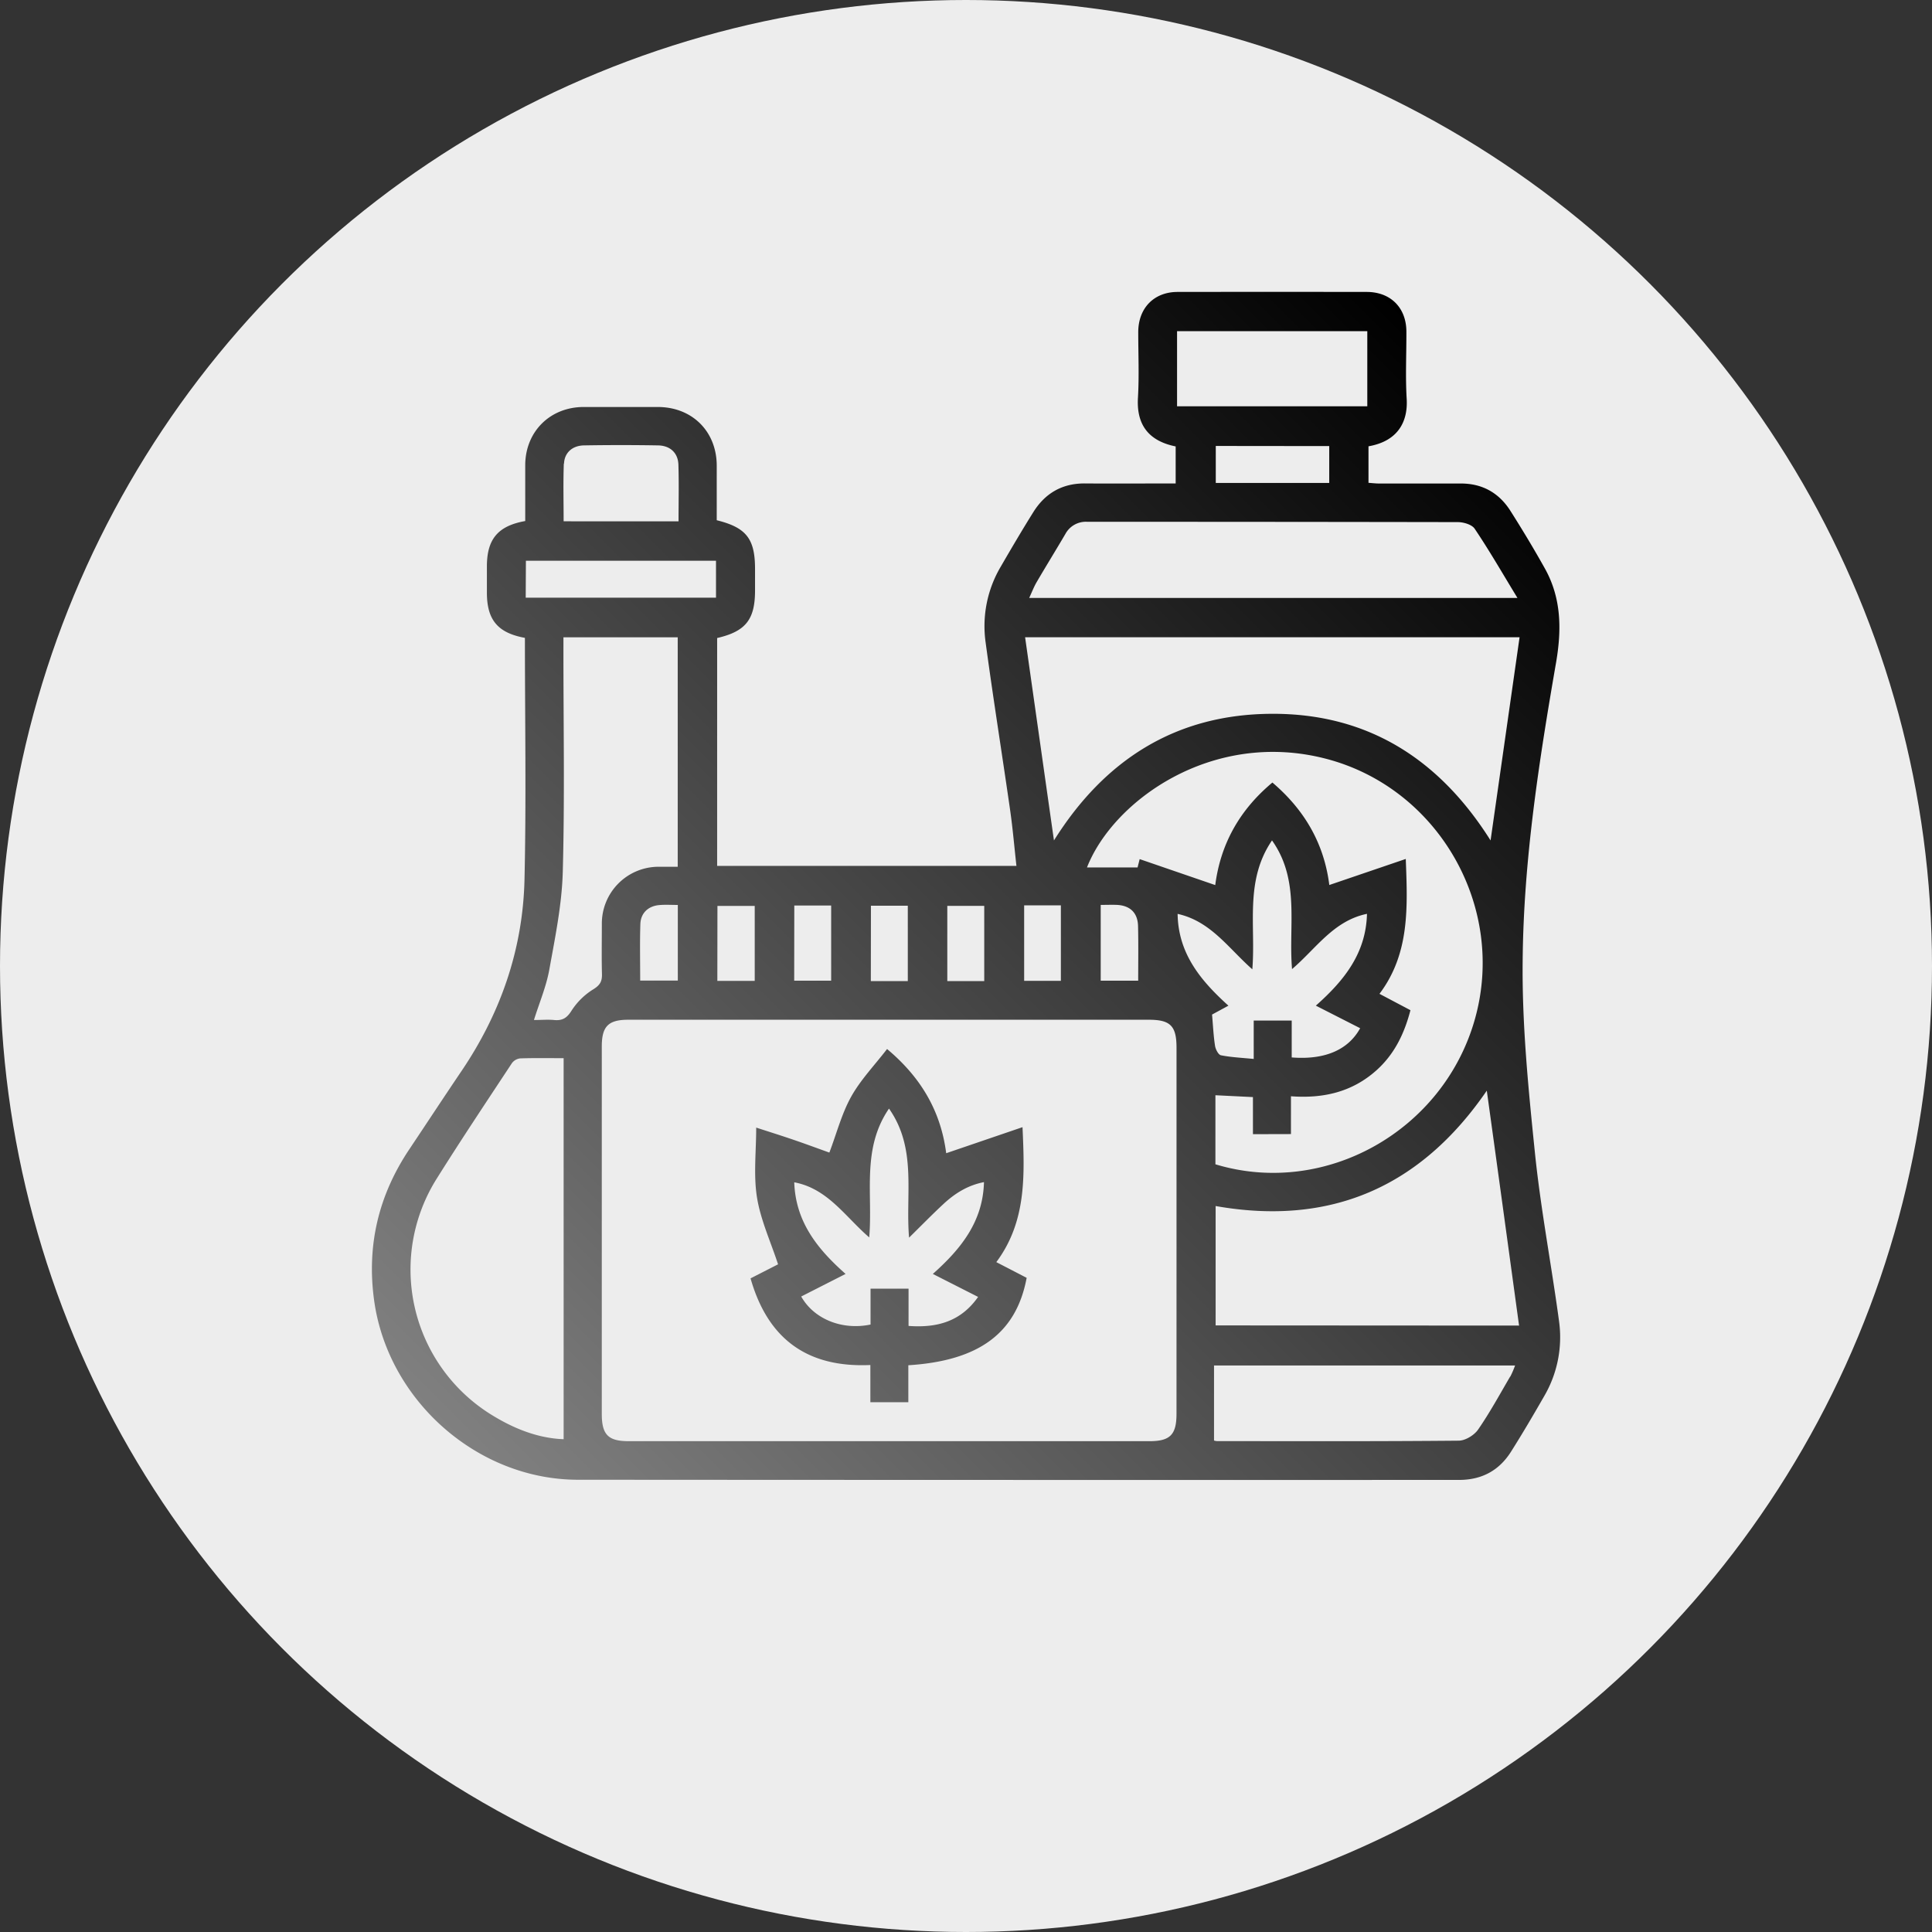 <svg xmlns="http://www.w3.org/2000/svg" xmlns:xlink="http://www.w3.org/1999/xlink" viewBox="0 0 793.36 793.36"><rect x="0" y="0" width="793.36" height="793.36" fill="#333333" stroke="none"/><defs><style>.cls-1{fill:#ededed;}.cls-2{fill:url(#Gradiente_sem_nome_12);}</style><linearGradient id="Gradiente_sem_nome_12" x1="201.32" y1="605.61" x2="627.8" y2="179.13" gradientUnits="userSpaceOnUse"><stop offset="0" stop-color="gray"></stop><stop offset="1"></stop></linearGradient></defs><g id="Camada_2" data-name="Camada 2"><g id="Camada_1-2" data-name="Camada 1"><circle class="cls-1" cx="396.68" cy="396.68" r="396.68"></circle><path class="cls-2" d="M640.2,542.48c-3.13-23.17-7.56-46.18-9.93-69.42-2.68-26.18-5.31-52.55-5-78.81C625.65,353.15,632,312.46,639,272c2.31-13.47,2.19-26.42-4.63-38.6-4.47-8-9.2-15.85-14.11-23.59-4.71-7.43-11.57-11.31-20.54-11.26-11.14,0-22.28,0-33.42,0-1.42,0-2.83-.18-4.34-.28v-15c12-2.08,16.26-10,15.68-19.53-.55-9.14-.08-18.34-.12-27.52,0-9.84-6.48-16.33-16.27-16.34q-38.84-.06-77.68,0c-9.68,0-16.12,6.61-16.16,16.44,0,9,.41,18.05-.12,27-.57,9.61,3,17.48,15.49,20v15.2c-12.63,0-24.91.09-37.18,0-9.38-.09-16.4,4-21.27,11.77-4.59,7.35-9,14.84-13.34,22.33a48,48,0,0,0-6.25,31.21c3.11,23,6.77,45.93,10.07,68.9,1.08,7.53,1.72,15.13,2.58,22.84H294.49V262c11.71-2.71,15.56-7.57,15.56-19.52v-8.85c0-12.37-3.58-17-15.73-20,0-7.45,0-15,0-22.5-.06-14-10.11-24-24.23-24q-15.24,0-30.48,0c-13.76.05-23.86,10.12-23.93,23.83,0,7.68,0,15.36,0,23-11.23,2-15.73,7.45-15.74,18.59v10.82c0,11.17,4.43,16.51,15.61,18.57,0,33.32.58,66.26-.17,99.17-.65,28.6-9.75,54.86-25.82,78.63-7.24,10.71-14.34,21.52-21.52,32.27-12.62,18.88-17.53,39.48-14.4,62.06,5.67,41,42.34,73.55,83.68,73.58q180.9.12,361.81.07c9.37,0,16.47-3.86,21.37-11.62,4.72-7.47,9.2-15.09,13.59-22.75A47.91,47.91,0,0,0,640.2,542.48ZM483.35,136h78.12v30.84H483.35Zm62.49,47.18v15.14H499.25V183.13ZM425.68,239.06c3.88-6.63,7.92-13.16,11.81-19.79a9.53,9.53,0,0,1,8.87-5q76.13,0,152.25.13c2.37,0,5.79,1,6.94,2.7,6,8.9,11.34,18.2,17.58,28.44H422.63C423.78,243.05,424.56,241,425.68,239.06Zm-5.12,132.72h15.08v31H420.56ZM389,372h15.17v30.87H389Zm-31.36-.07h15.14v30.95H357.6Zm-31.47-.09h15.14v30.87H326.13Zm-31.56.17h15.31v30.79H294.57Zm-63-181.62c.17-4.51,3.46-7.41,8.18-7.49q15.22-.26,30.45,0c4.94.08,8.18,3.08,8.34,7.89.25,7.65.06,15.31.06,23.28H231.45C231.45,206,231.24,198.15,231.53,190.35Zm-15.65,39.88h78.06v15.16H215.88ZM231.45,591c-10.07-.37-19.59-4-28.44-9.31a70.12,70.12,0,0,1-23.57-97.86c10-15.94,20.43-31.56,30.78-47.26a4.91,4.91,0,0,1,3.4-1.95c5.7-.2,11.41-.09,17.83-.09ZM243.8,406.15a28.42,28.42,0,0,0-9,8.71c-1.95,3.18-3.82,4.33-7.29,4-2.59-.25-5.21,0-8.25,0,2.23-7.13,5.06-13.77,6.31-20.7,2.4-13.3,5.17-26.73,5.53-40.17.82-30.12.26-60.28.27-90.42v-5.86H278.3v94.22c-2.73,0-5.3,0-7.87,0a23.31,23.31,0,0,0-23.29,23.47c0,6.88-.13,13.76.05,20.64C247.26,402.89,246.47,404.46,243.8,406.15Zm34.54-34.54v31.05H262.89c0-7.87-.18-15.53.07-23.18.15-4.59,3.28-7.47,7.89-7.83C273.25,371.45,275.67,371.61,278.34,371.61Zm204.78,209c0,8.54-2.63,11.2-11.09,11.2H258.21c-8.47,0-11.09-2.64-11.09-11.2q0-75.46,0-150.91c0-8.23,2.69-10.95,10.84-10.95q53.58,0,107.16,0H471.79c8.82,0,11.33,2.54,11.34,11.44Q483.13,505.44,483.12,580.65Zm47-114.91V450.17c13.34,1,25.12-1.77,35-10.56,7.36-6.56,11.5-14.91,14.07-24.78l-12.72-6.72C579,391.48,578,372.4,577.27,352.72l-31.4,10.7c-2.14-17-10.13-30.81-23.37-42.08-13.19,11-21.23,24.86-23.47,42.11L468,352.79l-.87,3.42H446.36c10.75-27.46,51.45-56.69,98-44.67,46.09,11.9,74.21,60.5,61.38,106.66s-61.55,73.57-106.64,59.91V449.75l15.41.76v15.23Zm-62.77-63H452V371.59c2.5,0,4.63-.09,6.75,0,5.36.29,8.46,3.29,8.58,8.71C467.51,387.66,467.39,395,467.39,402.71Zm16.19-27.43c13.65,3,20.83,14.06,30.72,22.77,1.46-18.1-3.23-36.33,8.08-52.93,11.6,16.36,6.7,34.84,8.23,52.84,9.91-8.44,17-19.84,30.77-22.69-.4,16.13-9.27,27.31-21,37.7l18.2,9.27c-4.91,8.93-14.55,13.07-28.11,12V419.08H514.83v15.77c-4.91-.49-9.25-.68-13.46-1.51-1.05-.21-2.2-2.43-2.42-3.86-.63-4-.81-8-1.23-12.86l6.72-3.65C493.12,402.75,483.81,391.63,483.58,375.28Zm136.6,190c-4.29,7.33-8.36,14.83-13.19,21.8-1.6,2.3-5.22,4.51-7.94,4.53-33.06.31-66.13.2-99.19.18a4.73,4.73,0,0,1-1.29-.24V560.72H622.16A39.88,39.88,0,0,1,620.18,565.32Zm-120.95-21V495.25c47.16,8.32,84.15-7.73,111.35-47.38C615,480,619.36,512,623.79,544.34ZM612.09,345.12c-20.91-33.19-50.21-52.17-89.82-52-39.35.13-68.68,18.83-89.47,52-4-28.07-7.9-55.62-11.85-83.43H624ZM419.89,462.86l-31.34,10.7c-2.2-17.1-10.2-31-24.28-42.79-5.14,6.68-10.9,12.65-14.79,19.66s-6,15.26-8.91,22.87c-4.59-1.65-9.64-3.52-14.73-5.26s-10.16-3.33-15.31-5c0,9.82-1.15,19.45.32,28.65s5.59,18.13,8.66,27.49l-11.3,5.77c7.12,25,23.41,36.75,49.2,35.58V575.8H373V560.63c29.06-1.84,44.34-13.2,48.59-35.9l-12.46-6.45C421.63,501.5,420.75,482.45,419.89,462.86Zm-18.24,69.71c-7.12,10.12-16.81,12.77-28.56,11.91V529.19H357.48v14.72c-11.73,2.45-23.28-2.28-28.47-11.51l8.64-4.4,9.58-4.87C335.8,513,326.71,501.88,326.15,485.5c13.74,2.58,20.88,14.07,30.79,22.63,1.53-18-3.22-36.33,8.12-52.9,11.53,16.42,6.72,34.75,8.24,53,4.95-4.87,9.42-9.45,14.1-13.8s10-7.72,16.66-9c-.41,16.3-9.56,27.52-21,37.7Z"></path></g></g></svg>